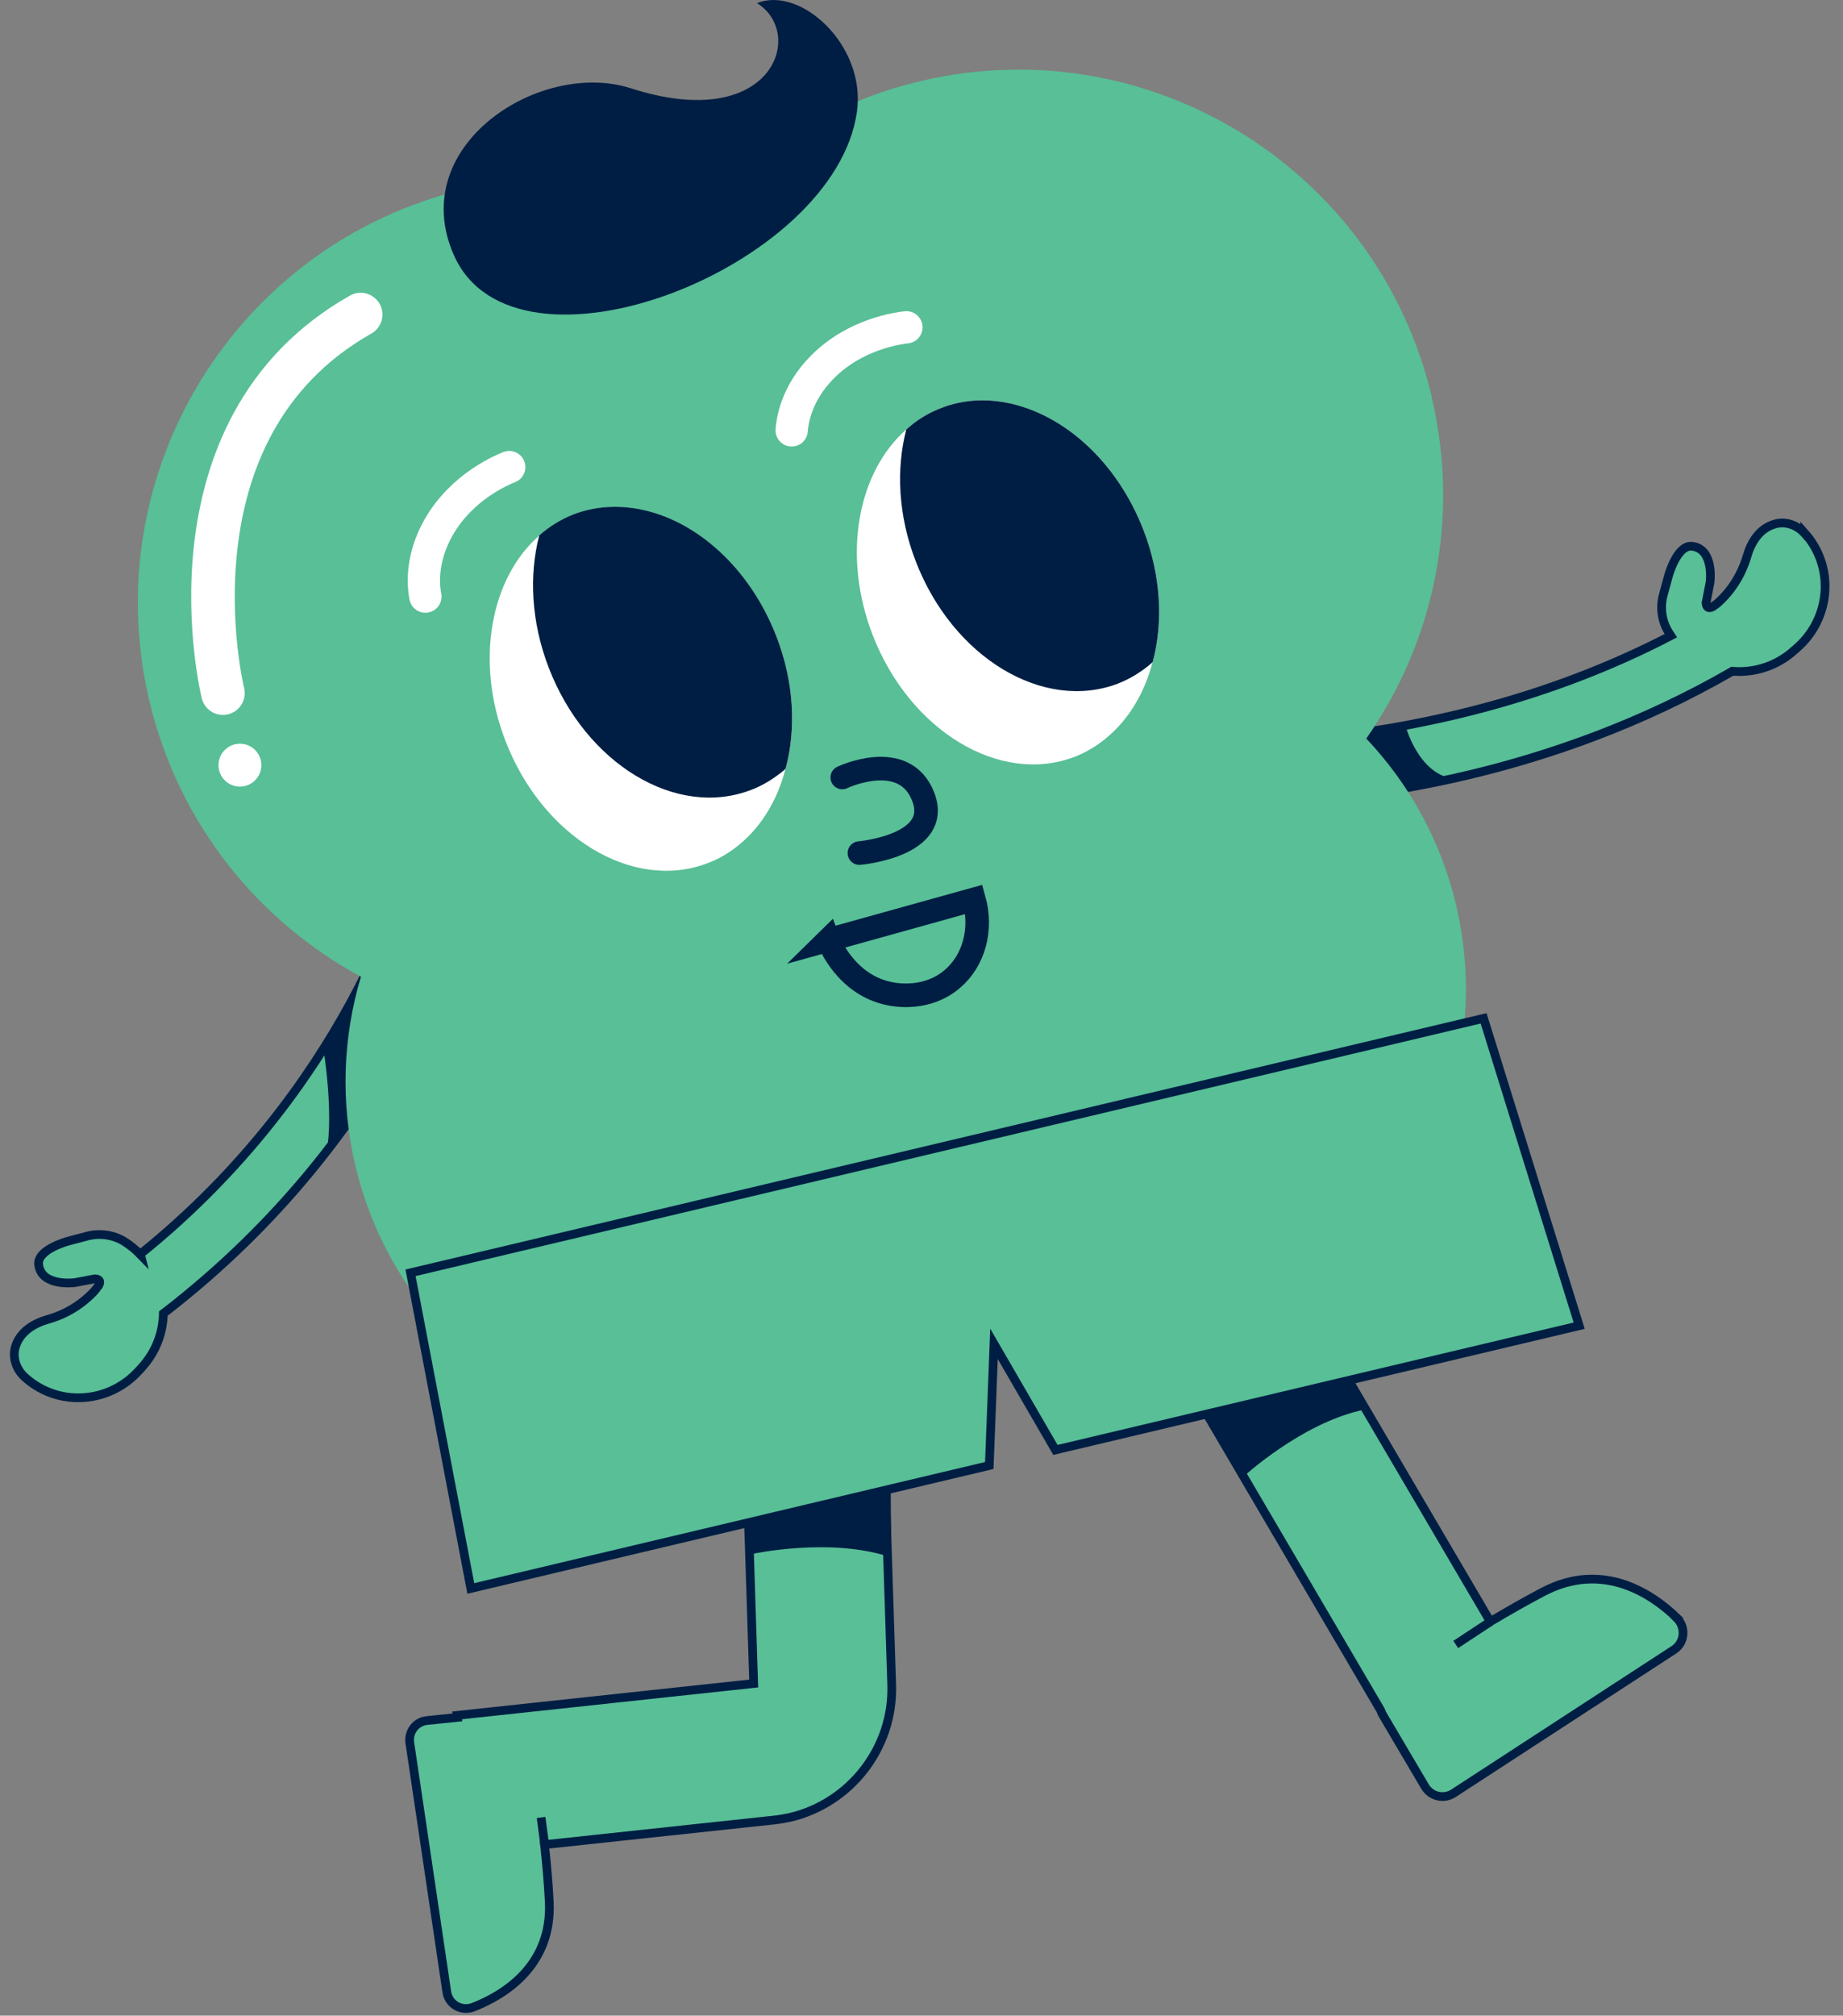 <svg width="129" height="141" viewBox="0 0 129 141" fill="none" xmlns="http://www.w3.org/2000/svg">
<rect x="0" y="0" width="129" height="141" fill="#808080" stroke="none"/>
<path d="M126.324 37.325C125.804 36.735 124.984 36.435 124.234 36.655C123.124 36.975 122.554 37.955 122.274 38.935C121.904 40.175 121.224 41.275 120.284 42.135C120.154 42.255 120.004 42.345 119.874 42.445C119.664 42.555 119.444 42.565 119.414 42.175L119.694 40.735C119.694 40.735 120.004 38.405 118.444 38.215C117.394 38.085 116.794 40.245 116.794 40.245L116.424 41.605C116.174 42.495 116.314 43.445 116.794 44.225C116.844 44.305 116.904 44.385 116.954 44.465C99.964 53.315 82.394 51.935 82.114 51.915L81.924 54.035L81.734 56.155C82.294 56.205 91.263 56.945 102.764 54.215C108.534 52.845 114.954 50.595 121.254 46.955C122.684 47.075 124.164 46.665 125.374 45.675C125.594 45.495 125.804 45.305 126.004 45.115C128.144 43.045 128.384 39.605 126.324 37.295V37.325Z" fill="#58BF97" stroke="#001E43" stroke-width="0.61" stroke-miterlimit="10"/>
<path d="M9.834 87.765C9.514 87.435 9.144 87.125 8.734 86.865C7.954 86.375 7.004 86.235 6.114 86.465L4.754 86.825C4.754 86.825 2.584 87.405 2.704 88.455C2.884 90.025 5.214 89.725 5.214 89.725L6.654 89.455C7.044 89.485 7.024 89.705 6.914 89.915C6.804 90.045 6.714 90.195 6.594 90.325C5.724 91.255 4.614 91.935 3.374 92.285C2.394 92.565 1.404 93.125 1.074 94.225C0.854 94.975 1.144 95.795 1.724 96.325C4.014 98.405 7.454 98.195 9.544 96.065C9.744 95.865 9.934 95.655 10.114 95.435C10.984 94.385 11.404 93.135 11.434 91.885C27.964 79.185 32.224 63.205 32.394 62.505L28.264 61.445C28.224 61.595 24.324 76.065 9.824 87.725L9.834 87.765Z" fill="#58BF97" stroke="#001E43" stroke-width="0.61" stroke-miterlimit="10"/>
<path d="M22.644 73.415C22.644 73.415 23.364 77.765 22.864 80.585L28.284 74.935L26.374 68.965L25.034 69.285L22.654 73.425L22.644 73.415Z" fill="#001E43"/>
<path d="M98.374 50.755C98.374 50.755 99.254 54.155 101.754 54.475L96.884 55.625L93.934 51.595L98.374 50.755Z" fill="#001E43"/>
<path d="M117.374 113.175C115.654 111.515 112.214 109.155 108.024 111.345C106.764 112.005 105.514 112.725 104.314 113.435L78.573 69.605L70.163 74.545L96.644 119.645C96.674 119.745 96.713 119.835 96.763 119.925L99.743 124.975C100.154 125.665 101.054 125.885 101.734 125.445L117.164 115.405C117.934 114.905 118.024 113.825 117.364 113.185L117.374 113.175Z" fill="#58BF97" stroke="#001E43" stroke-width="0.61" stroke-miterlimit="10"/>
<path d="M84.513 99.205L86.954 103.365C86.954 103.365 91.104 99.515 95.464 98.615L92.763 94.105L84.504 99.205H84.513Z" fill="#001E43"/>
<path d="M100.214 27.755C96.424 11.775 80.404 1.895 64.424 5.675C58.534 7.075 53.474 10.135 49.614 14.245C44.324 12.305 38.434 11.835 32.534 13.235C16.554 17.025 6.674 33.045 10.454 49.025C12.494 57.615 18.064 64.435 25.264 68.325C24.014 72.485 23.804 77.015 24.874 81.545C28.124 95.255 41.874 103.745 55.594 100.495C60.654 99.295 64.994 96.665 68.304 93.145C72.844 94.815 77.904 95.215 82.964 94.015C96.674 90.765 105.164 77.015 101.914 63.295C100.844 58.765 98.614 54.815 95.634 51.665C100.324 44.955 102.244 36.355 100.204 27.765L100.214 27.755Z" fill="#58BF97"/>
<path d="M104.324 113.435L101.894 115.035" stroke="#001E43" stroke-width="0.61" stroke-miterlimit="10"/>
<path d="M53.004 0.215C53.004 0.215 52.983 0.215 52.993 0.225C56.413 2.345 54.084 9.375 44.154 6.175C37.803 4.135 28.373 10.185 31.773 17.855C36.053 27.495 58.464 18.755 59.983 7.805C60.623 3.165 56.033 -1.005 53.004 0.215Z" fill="#001E43"/>
<path d="M16.794 55.025C17.622 55.025 18.294 54.353 18.294 53.525C18.294 52.697 17.622 52.025 16.794 52.025C15.965 52.025 15.293 52.697 15.293 53.525C15.293 54.353 15.965 55.025 16.794 55.025Z" fill="white"/>
<path d="M15.604 48.485C15.604 48.485 11.044 30.035 25.244 22.005" stroke="white" stroke-width="3.05" stroke-miterlimit="10" stroke-linecap="round"/>
<path d="M51.704 85.105L52.754 117.765L31.994 119.995L32.014 120.135L29.884 120.355C29.114 120.435 28.574 121.135 28.684 121.905L31.274 139.345C31.404 140.215 32.304 140.725 33.124 140.405C35.254 139.575 38.684 137.515 38.444 132.995C38.374 131.665 38.254 130.335 38.114 129.035L54.174 127.315C54.564 127.275 54.944 127.205 55.314 127.125C59.514 126.135 62.554 122.265 62.414 117.855L61.264 82.135L51.714 85.105H51.704Z" fill="#58BF97" stroke="#001E43" stroke-width="0.61" stroke-miterlimit="10"/>
<path d="M52.633 103.875V108.705C52.633 108.705 58.154 107.495 62.373 108.945L62.343 103.685L52.644 103.875H52.633Z" fill="#001E43"/>
<path d="M28.734 89.035L32.954 111.115L69.244 102.515L69.574 94.005L73.874 101.425L110.534 92.735L103.844 71.235L28.734 89.035Z" fill="#58BF97" stroke="#001E43" stroke-width="0.61" stroke-miterlimit="10"/>
<path d="M38.124 129.035L37.874 127.135" stroke="#001E43" stroke-width="0.61" stroke-miterlimit="10"/>
<path d="M54.984 53.765C54.434 55.915 53.334 57.755 51.804 59.035C51.124 59.605 50.374 60.065 49.544 60.375C44.304 62.395 37.964 58.555 35.374 51.815C33.224 46.245 34.344 40.425 37.744 37.465C38.464 36.825 39.284 36.325 40.184 35.975C41.654 35.425 43.214 35.335 44.744 35.625C48.694 36.375 52.484 39.705 54.354 44.555C55.584 47.735 55.734 51.005 54.994 53.765H54.984Z" fill="white"/>
<path d="M58.954 54.385C58.954 54.385 63.304 52.315 64.624 55.745C65.944 59.175 60.154 59.675 60.154 59.675" stroke="#001E43" stroke-width="1.65" stroke-miterlimit="10" stroke-linecap="round"/>
<path d="M80.674 46.305C80.124 48.455 79.023 50.295 77.493 51.575C76.834 52.145 76.064 52.605 75.234 52.935C69.993 54.955 63.654 51.115 61.063 44.375C58.934 38.825 60.033 33.035 63.434 30.045C64.153 29.385 64.974 28.885 65.894 28.535C67.364 27.965 68.903 27.875 70.433 28.165C74.383 28.915 78.174 32.245 80.043 37.095C81.273 40.275 81.424 43.545 80.683 46.305H80.674Z" fill="white"/>
<path d="M54.983 53.765C54.944 53.835 54.874 53.875 54.834 53.915C54.154 54.465 53.404 54.945 52.574 55.255C47.334 57.275 40.993 53.435 38.404 46.695C37.173 43.495 37.023 40.225 37.743 37.455C38.464 36.815 39.283 36.315 40.184 35.965C41.654 35.415 43.214 35.325 44.743 35.615C48.694 36.365 52.484 39.695 54.353 44.545C55.584 47.725 55.733 50.995 54.993 53.755L54.983 53.765Z" fill="#001E43"/>
<path d="M80.674 46.305C80.634 46.375 80.564 46.415 80.524 46.455C79.844 47.025 79.094 47.485 78.263 47.815C73.024 49.815 66.684 45.995 64.094 39.255C62.864 36.075 62.714 32.805 63.434 30.045C64.154 29.385 64.974 28.885 65.894 28.535C67.364 27.965 68.904 27.875 70.434 28.165C74.384 28.915 78.174 32.245 80.043 37.095C81.273 40.275 81.424 43.545 80.684 46.305H80.674Z" fill="#001E43"/>
<path d="M63.444 22.895C62.934 22.955 59.913 23.325 57.593 25.645C55.684 27.545 55.453 29.545 55.413 30.105" stroke="white" stroke-width="2.26" stroke-miterlimit="10" stroke-linecap="round"/>
<path d="M35.644 32.675C35.163 32.865 32.354 34.015 30.714 36.865C29.374 39.195 29.664 41.195 29.774 41.735" stroke="white" stroke-width="2.26" stroke-miterlimit="10" stroke-linecap="round"/>
<path d="M57.964 65.755C61.364 64.805 64.763 63.865 68.174 62.915C68.763 65.005 68.174 67.195 66.653 68.485C64.924 69.965 62.764 69.615 62.294 69.515C59.243 68.925 58.053 65.955 57.974 65.745L57.964 65.755Z" stroke="#001E43" stroke-width="1.65" stroke-miterlimit="10" stroke-linecap="round"/>
</svg>
